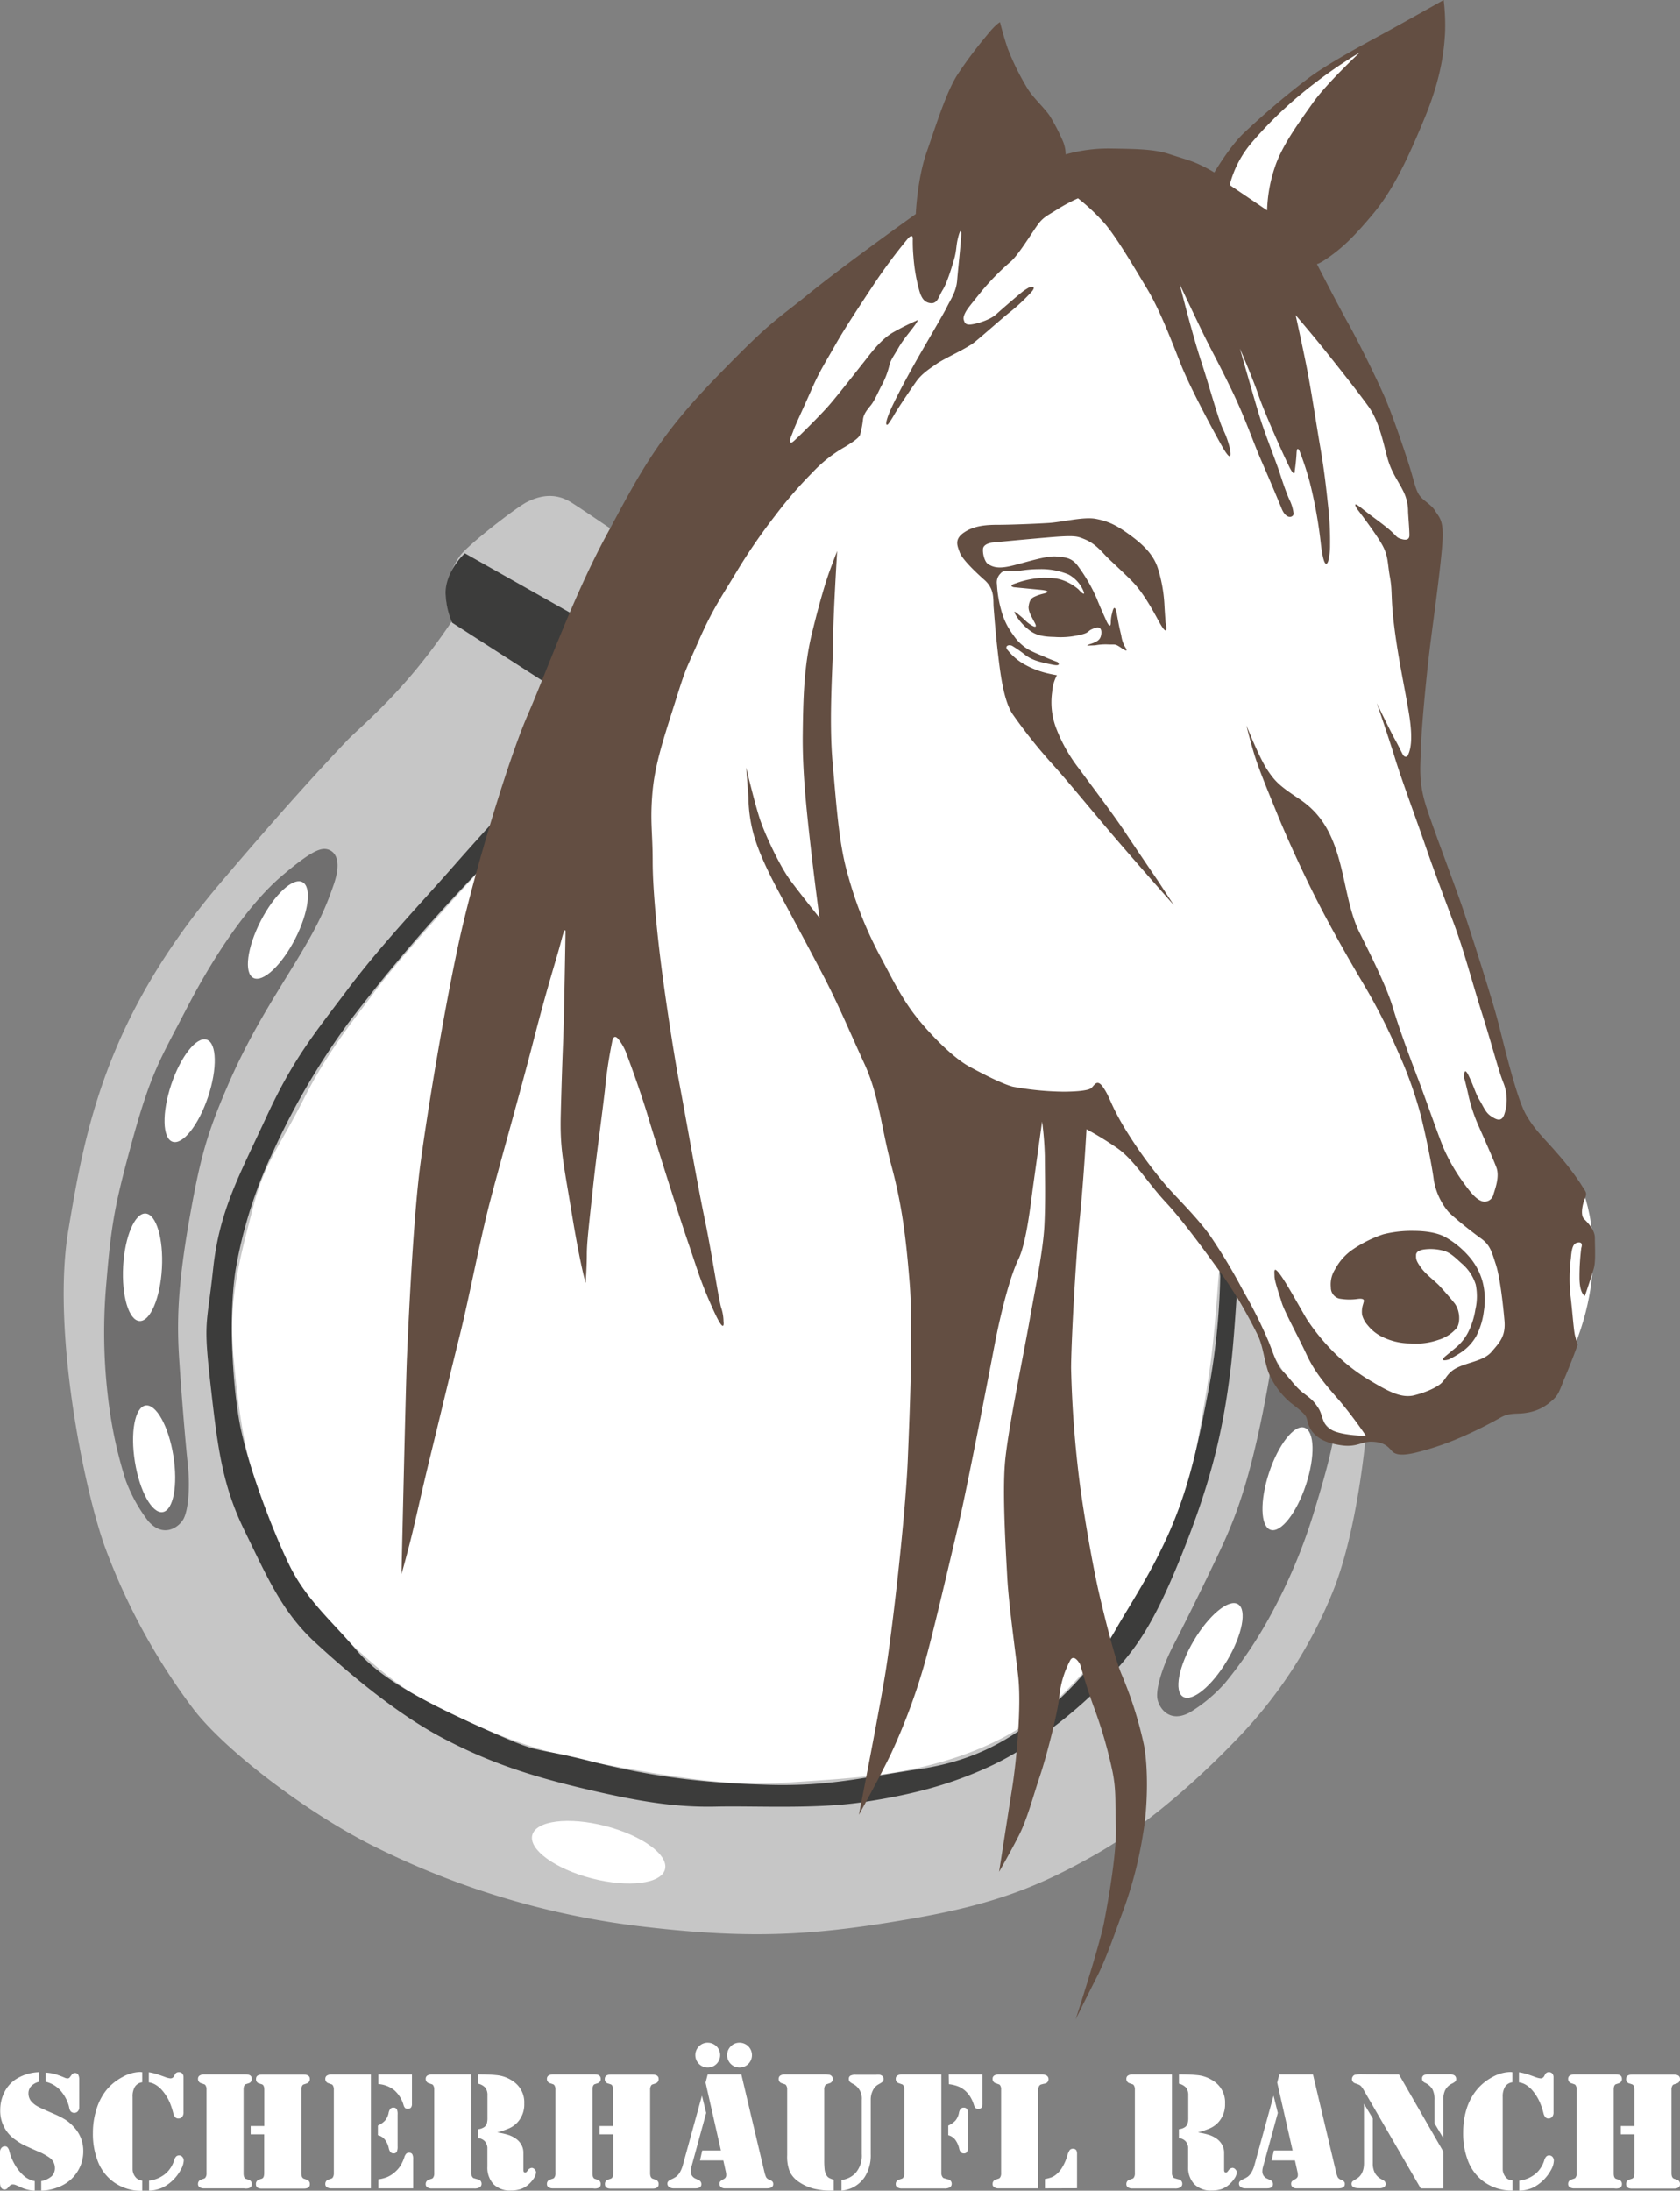 <svg xmlns="http://www.w3.org/2000/svg" viewBox="0 0 463.85 604.77"><rect x="0" y="0" width="463.85" height="604.77" fill="#808080" stroke="none"/><path d="M148.08,207.81l-65,22.5s-71,51.5-49,179.5c1.92,11.19,37.1,76.33,74,96.5,37.5,20.5,105.5,25,142.5,17s106.5-70,116.5-100c4-12,1.66-22.79,16.5-29,22.28-9.32,47-8,53-23,10-25,2-43,2-43l-19.73-24.08-27.27-90.42.5-35,3.5-35-21.5-50.5-65-49s-46.5,6-68.5,27S148.08,207.81,148.08,207.81Z" transform="translate(-1.73)" fill="#fff"/><path d="M126.83,171s-1.58-1.75-1.92-5.75,1.67-8.83,3.84-11.83,15.5-13.34,18.5-14.84,7.33-2.83,12,0,37,25.17,37,25.17,3,4,.66,7.33-6.66,13.67-12.33,15-15,10.34-15,10.34-24.92,32.5-36.25,44.83-23.25,25.83-28.25,32.67-12.5,15.66-19.5,29.5-10.67,17.16-14,30-6.83,25.16-5.5,39.83,2.83,27.5,7.83,41.17,10.5,26.33,20.67,35.66,17.83,17,32.33,23.5,24.67,10.34,40.84,13.34,34.66,6.33,49.16,5.33,27.5-1.5,40.34-4.67,27.33-8.83,39.16-21.16,16.84-19.25,22.67-31.92,10-17.92,13.33-36.58,4.17-23.92,5.5-42c1.35-18.29,1.67-3.42,1.67-3.42l19.71,31.26c3.75,2.43,6.78,8.82,10.54,11.24,2.76,1.78,5.74,1.79,9,1.38,0,0-2.25,26.37-9.25,43.37a125.93,125.93,0,0,1-26,40c-10,10.5-24.62,23.78-39,32-15.75,9-28.25,14-51.5,18-26,4.47-43.17,5.67-72.75,2.25a224,224,0,0,1-74.25-21.75c-18.79-9.14-42-26.75-51-38.5a175.12,175.12,0,0,1-24.5-45c-6-17-14.5-60-10-87s10-58.32,42-96c16.36-19.27,27-30.9,34.86-39.2,3-3.13,10.94-9.63,19.64-20.3C121.48,178.86,124.74,174.15,126.83,171Z" transform="translate(-1.73)" fill="#c6c6c6"/><path d="M130.08,152.75l47.83,27,7,5.67s-2.66.33-7.5,4.16a83.16,83.16,0,0,0-9.33,9l-41.5-26.66a22.45,22.45,0,0,1-1.83-8.17C124.75,159.58,127.25,155.42,130.08,152.75Z" transform="translate(-1.73)" fill="#3c3c3b"/><path d="M36.41,408.58a118.91,118.91,0,0,1-4.33-18.83,151.61,151.61,0,0,1-1-35.33c1.33-16.17,2.33-21.67,6.67-37.67,5.62-20.77,8-23.83,15.5-38.33,8.62-16.68,18.16-29.67,26.16-36.5s10.67-7.84,12.5-7.5,4.5,2.33,2,9.66-4.83,12.17-11.16,22.5-12.34,19.67-18.17,33.17c-5.62,13-7.5,19.67-10.33,35.5-3.67,20.47-3.69,30.36-3,40.67.66,10,1.66,22,2.33,28.33s.17,12.92-1.33,15.33c-1.37,2.21-5.51,5-9.59.34A42.47,42.47,0,0,1,36.41,408.58Z" transform="translate(-1.73)" fill="#706f6f"/><ellipse cx="43.46" cy="401.75" rx="5.36" ry="14.86" transform="matrix(0.99, -0.16, 0.16, 0.99, -64.75, 11.94)" fill="#fff"/><ellipse cx="41.08" cy="349.88" rx="14.86" ry="5.36" transform="translate(-312.27 371.4) rotate(-86.81)" fill="#fff"/><ellipse cx="54.08" cy="301.13" rx="14.86" ry="5.36" transform="translate(-250.36 256.79) rotate(-71.49)" fill="#fff"/><ellipse cx="78.46" cy="256.75" rx="14.86" ry="5.36" transform="translate(-187.57 209.58) rotate(-62.89)" fill="#fff"/><ellipse cx="166.19" cy="512.86" rx="7.46" ry="18.89" transform="matrix(0.25, -0.97, 0.97, 0.25, -373.74, 544.32)" fill="#fff"/><path d="M340,464.58A117.77,117.77,0,0,0,351,448.66a151.39,151.39,0,0,0,13.9-32.5c2.25-7.41,3.67-12.53,4.74-17.65.69-3.3-16.6-23.44-17.23-19.57-.51,3.21-1.18,6.74-2,10.89-4.12,20.38-7.72,29.58-12.15,38.92-4.29,9.06-9.63,19.85-12.57,25.5s-4.9,11.95-4.4,14.75c.47,2.55,3.28,6.71,8.8,3.83A42.15,42.15,0,0,0,340,464.58Z" transform="translate(-1.73)" fill="#706f6f"/><ellipse cx="335.96" cy="455.64" rx="14.86" ry="5.36" transform="translate(-229.03 512.38) rotate(-59.35)" fill="#fff"/><ellipse cx="357.22" cy="408.26" rx="14.86" ry="5.36" transform="translate(-144.48 618.76) rotate(-71.65)" fill="#fff"/><path d="M145.83,218.25s-10,10.75-19,21-20,21.75-29,33.75-15,19-22.5,35.25-13,25.75-14.75,42-2.75,14-.75,31.75,3.25,28,9.5,40.75S79.58,445,88.83,453.5s22.25,19.5,35,26.25,24.25,10.5,39,14,25.25,5.25,36.5,5,27.5.75,40.75-1.25,24-4.75,35.25-10,23.25-14.75,31.25-23,13-14.5,21-34.25,11.75-34,14-53c.59-5,1.18-12.73,1.73-21.46,0-.65.41-1.35.09-1.83-1.29-2-2-2.44-4.68-2.94-.44-.08-.07.92-.09,1.45a190.67,190.67,0,0,1-2.8,29c-3.25,17-5.5,27.75-10.5,39.75s-11.5,21.5-15.75,29-13,17.75-21.75,24.25-17.5,11.75-32.75,14-24.5,4.75-41.5,4.25-31-2-48.75-6.5-12.25-1.25-29.5-9-28.75-14-35.25-21.75S86.33,441.75,81.58,432s-11.75-28.25-13.75-39.5-3-30-1-42.25a125.84,125.84,0,0,1,10.5-32.75,201.39,201.39,0,0,1,20.5-35,465.07,465.07,0,0,1,36.5-42.5c10.5-10.5,17.25-18,17.25-18Z" transform="translate(-1.73)" fill="#3c3c3b"/><path d="M380.58,396.75s-1.5,2.5-7.5,0-8.5-10.5-11.5-11.5-7.5-11-10-14.5-6.5-15-17.5-30-57.5-71.5-57.5-71.5l111.5-113,4.5,34.5s-3,18.5,0,27,32.5,105,32.5,105Z" transform="translate(-1.73)" fill="#fff"/><path d="M112.58,434.58s1.17-52,1.5-59.66,1.67-38,3.67-53.17,6.83-44.17,10.83-62.33,13.33-49.34,18.83-62,12.5-32.5,21.67-49.5,14-26.84,30-43.34,16.17-15.5,26-23.5,29.5-22,29.5-22,.38-9.58,3-17.08,5.38-16.5,8.5-21.38a117,117,0,0,1,8.13-10.87c2.37-3,3.62-3.63,3.62-3.63s1,4,2.13,7.26a70.19,70.19,0,0,0,5.5,11.12c1.62,2.62,4.5,5.12,6.12,7.5a54.48,54.48,0,0,1,3.63,7,9.55,9.55,0,0,1,.75,3.62A44,44,0,0,1,308.33,41c6.75.12,11.88.12,16.13,1.5s4.5,1.38,6.87,2.25A39.72,39.72,0,0,1,337,47.62s4.12-7,8-10.74a220.57,220.57,0,0,1,18.25-15.5c5.62-4.13,15-9.13,20.5-12.13S400.33,0,400.33,0a57.4,57.4,0,0,1,.38,9.12c-.25,4.26-.88,11.88-5.5,23.13s-8.75,20-14.13,26.5-8.5,9.37-11.75,11.75-4,2.38-4,2.38,5.75,11.24,8.63,16.37,8.62,16.75,10.62,21.63,4.5,12.24,6,16.87,1.75,6.63,2.75,8.5,3.5,2.87,4.63,4.75,2.5,2.5,2,9.12-1.88,16.63-3.13,26.26-2.62,24.37-2.75,29.62-.87,9.62,1.5,16.88,8.13,22.24,10.13,28.24,8,24.5,9.87,31.88,5,20.38,7.5,24.75,5.25,6.75,8.25,10.25a75.78,75.78,0,0,1,6.88,8.88c1.25,2.12,1.87,2.24,1.12,4s-1.25,4.62-.25,5.62,3,3,3,5.25.25,6.37-.25,8.25-2.5,7.75-2.5,7.75-1.5-.5-1.5-5.13a63.73,63.73,0,0,1,.5-8.12s.63-1.62-.75-1.5-1.87,1.12-2.12,4.38a45,45,0,0,0-.13,10.12c.5,4,.88,9.62,1.25,11.12s.75,2.63.75,2.63-1.62,4.5-3.37,8.63-1.75,5.24-4.13,7.12a12.78,12.78,0,0,1-6.5,3c-2.62.5-4.62-.12-7.12,1.25a116.15,116.15,0,0,1-11.88,5.87,76.62,76.62,0,0,1-12.12,4c-2.38.5-5,.88-6.25-.62s-2.5-2.38-5.38-2.5-4.12,1.62-8.5,1-6.62-2-8-3.75-1.25-3.13-1.75-4.13-2.62-2.62-4.25-3.87a22,22,0,0,1-6.12-8.37c-1.25-3.5-1.5-7.5-3.13-10.63a128.37,128.37,0,0,0-9.25-15.75c-4-5.5-10.87-15.12-16-20.62s-8.75-11.76-13.5-15a87.26,87.26,0,0,0-8.37-5.13S301,325,299.83,336.62s-2.37,34.88-2.37,41.13a309.17,309.17,0,0,0,2.5,32.63c1.5,10.87,3.87,23.74,5.37,30.12s4.25,17.5,6.13,21.88a107.8,107.8,0,0,1,6.12,19.37c1.25,6.63,1,17.5-.25,24.5a112.21,112.21,0,0,1-5,19.87c-2.37,6.38-5.12,14.5-7.62,19.38s-6,12-6,12,6.62-20.38,7.87-26.88,3.5-19.37,3.25-26.37.13-9.63-.87-14.87a124.41,124.41,0,0,0-5.13-17.88c-2-5.38-3.87-12-3.87-12s-1.75-3.38-2.88-.88a26.84,26.84,0,0,0-2.87,9.76c-.5,4.87-3.75,17.24-5.38,22s-3.37,11.5-5.62,16-5.63,10.37-5.63,10.37,2.5-16.13,3.63-23.25,2.62-22.5,1.62-31-2.62-20-3-27.12-1.37-22.88-.62-31.63,5-29.13,6.75-39,3.75-19.37,4.12-26.25.13-15.5.13-19.38a90.29,90.29,0,0,0-.75-9.5L287,327.25c-.63,4.37-1.75,15.63-4.13,20.5s-5,15.5-6.5,23.37-7.75,40.26-10,49.76-7.37,31.62-9.62,39.24a167.76,167.76,0,0,1-9,24c-3.5,7.26-8.88,16.88-8.88,16.88s5-25.38,7.13-38,5.75-45,6.37-60,1.5-36.62.5-49-2.12-21.38-5-32.12-3.37-19.26-7.5-28.26-7.25-16.5-11.5-24.62-9.37-17.62-12.37-23.25-5.5-11-6.75-15.63a40.37,40.37,0,0,1-1.38-10c-.25-3.5-.62-8.24-.62-8.24s2.5,10.62,4,14.87,5.37,12.5,8.25,16.37,8,10.26,8,10.26-1.38-10.13-2.5-20.13-2.25-20.37-2.13-30.63.38-18.87,2.5-27.62,3.88-14.5,4.88-17.25,2.12-5.63,2.12-5.63-1.12,18.13-1.12,24.63-1.25,21.37-.13,33.87,1.75,22.76,4.38,31.5a106.72,106.72,0,0,0,8.5,21.38c3.5,6.5,6.25,12.38,10.75,17.88s10.12,10.87,14,13,9.25,4.87,12.12,5.62a81.6,81.6,0,0,0,13.88,1.38c3.37,0,6.62-.26,7.62-.88s1.63-3,3.5-.25,1.75,4.13,5.38,10.37a124.43,124.43,0,0,0,12.12,16.88c2.88,3.25,8.38,8.62,11.88,13.5a156.61,156.61,0,0,1,9.37,15.62A125.29,125.29,0,0,1,352,370.38c1.5,3.74,2.25,6.5,4,8.24s3.37,4.26,5.5,5.88,2.87,2.12,4.25,4.25.87,4.87,4.12,6.25,9,1.38,9,1.38a116.84,116.84,0,0,0-7.25-9.63c-3.37-3.87-6.75-7.63-9.12-12.75s-6.13-11.88-6.88-14.38-2-6-2-7.24-.37-3,1.38-.76,5.37,8.88,7.5,12.5a57.65,57.65,0,0,0,10.25,11.76,49.37,49.37,0,0,0,6.87,5c5.42,3.25,8.67,5,12.17,4.41,3.29-.75,6.75-2.25,8.08-3.62s1.63-3.05,4.88-4.42,6.87-1.75,8.87-4.13,3.88-4.12,3.5-8.5-1.25-12.12-2.37-15.5-1.5-5.37-4.13-7.24-8.25-6.38-9.12-7.5a18.51,18.51,0,0,1-3.88-8.5c-.5-4-2.25-12.63-3.75-18.5a114.66,114.66,0,0,0-6.25-17.26,163.63,163.63,0,0,0-9.75-19c-4.37-7.37-9-15.62-12.62-22.74s-8-16.63-10.75-23.38-5.25-12.75-6.5-16.88-2.13-7.87-2.13-7.87,3.5,8.87,5.75,12.25,3.5,4.5,8.75,8,8.38,8,10.63,15.25,3,15.5,6.12,21.75,7.5,15,9.13,20.5,4.62,13.62,6.87,19.5,5.63,15.75,7.25,19.62a51.46,51.46,0,0,0,5.88,10c1.75,2.38,2.87,3.63,4.12,4.26A2.49,2.49,0,0,0,414,330c.5-1.75,1.87-5.12.87-7.75s-3.5-8.25-5-11.63a45.46,45.46,0,0,1-2.87-9c-.63-2.74-1-4-1-4s-.25-3.74,1.25-.62,1.87,4.88,3,6.75,1.62,3.37,3.12,4.37,3,1.76,3.75-.62a12.61,12.61,0,0,0-.37-8.75c-1.38-3.5-3.25-10.87-5.88-19.13s-4.75-16.62-7.62-24.37-5.38-14.25-8-21.87-6.5-18-8.38-24.13-5-15.13-5-15.13,3.75,7.76,5,10,1.94,3.84,2.29,4.36,1,.6,1.27.06c.84-1.68,1.44-4.66.32-11.54s-2.88-14.75-4-23.5-.5-10-1.25-14.12-.38-6-2.38-9.38-6.5-9.25-6.5-9.25-2.12-3,1-.5,4.5,3.37,7,5.37,2.5,2.63,3.5,3,2.75.88,2.75-.87-.37-5.75-.37-6.75a12.62,12.62,0,0,0-1.5-5.75c-1.38-2.75-3.13-4.87-4.25-9s-2.25-10-5.25-14.13-6.75-8.87-11.13-14.37S359.46,87,359.46,87s1.87,8.38,3.12,14.75,2.63,15.63,3.75,22.13S368,135.75,368.46,140a86.17,86.17,0,0,1,.5,10.5,17.61,17.61,0,0,1-.5,4.38s-1,3.5-2-4.38a126.33,126.33,0,0,0-3.13-17.5,85.68,85.68,0,0,0-2.75-8.38s-.75-1.87-.87.5-.5,4.88-.5,4.88.12,2.12-1.5-1.12-6.88-15-8.5-19.76-5.13-12.87-5.13-12.87,4.13,14.63,5.63,19.37,4.37,11.88,5.37,15,2,5.88,2.63,7.26a11.5,11.5,0,0,1,1.18,3.93c0,1-2,1.81-3.31-1.43s-3.12-7.5-5.62-13.26-4.38-11.62-8.13-19.37-5.37-10.5-7.75-15.37-6.62-13.88-6.62-13.88,3.37,13.5,5.87,21.12,4.75,16.13,6.13,19a24.72,24.72,0,0,1,1.83,5.17s1.21,5.42-2.33-.91-8.88-16.5-11.13-22.13-5.62-14.75-9.37-21S310.21,65.88,307,62a56.21,56.21,0,0,0-7.63-7.25,46.48,46.48,0,0,0-5.62,3c-2.75,1.75-3.88,2.13-5.38,4.13s-5.5,8.62-7.62,10.37a68.06,68.06,0,0,0-7.88,8c-2.12,2.63-3.19,3.94-3.87,4.87s-1.44,2.32-1.19,3.13.44,1.56,2.19,1.31,5.18-1.31,6.81-2.81,6.94-6.06,7.69-6.56,1.43-.88,1.43-.88,2.32-.69.57,1.31a53.12,53.12,0,0,1-6.5,6c-2.88,2.38-7.07,6.13-9.25,7.88s-8.25,4.44-10.32,5.88-4.18,2.74-5.81,5.06-5,7.31-6,9.06a23,23,0,0,1-1.69,2.62s-1.12.94-.06-2.12,4.94-10.25,7.5-14.81,7.81-13.38,8.81-15.44,2.57-4.19,2.82-7.37,1.28-12.38,1.12-13.26-.56.13-1,2.07-.25,3-1.06,5.75-2,6.44-3.06,8.12-1.38,3.88-3.38,3.63-2.69-1.94-3.25-4.13a47.86,47.86,0,0,1-1.44-8.75,45,45,0,0,1-.18-4.75s.18-2.06-1.57.06a151.34,151.34,0,0,0-9.06,12.19c-3.5,5.31-8.25,12.44-10.81,17s-4.19,6.94-6.5,12.19-4.5,9.88-5,11.31-1.06,2.5-.94,2.88,0,1,1.19-.07,6.94-6.74,9.37-9.5,8.13-10.06,9.82-12.18,4.62-6.25,8.18-8.25a69.4,69.4,0,0,1,6.25-3.13s1.07-.81-.25,1.06-3.18,3.88-4.62,6.38-2.06,3.19-2.5,4.75a22.76,22.76,0,0,1-1.94,5.25c-1,1.75-2.06,4.5-3.25,5.94s-1.94,2.44-2.12,3.87a25.06,25.06,0,0,1-.82,4.25c-.31.82-1.93,1.94-4.06,3.25A37.61,37.61,0,0,0,226,130.5a113.07,113.07,0,0,0-10.07,11.62,158.44,158.44,0,0,0-10.81,15.69c-4.12,6.88-6.62,10.31-10.44,19s-3.43,7.13-6.5,16.88-5.62,17.12-6.31,25.12.06,11,.06,19,1.32,20.57,2.38,28.88,3.31,23.5,5.06,32.75,4.88,27.31,6.88,36.87,3.75,21.57,4.56,24.57a12.69,12.69,0,0,1,.69,3.93s.56,4.31-2.88-3.31-4.06-10.19-6.94-18.62-8.93-27.69-11.12-34.94-5.31-15.63-6-17.44a14.19,14.19,0,0,0-1.81-3.25s-1.5-2.44-2,.31a124.9,124.9,0,0,0-2,13.38c-1.19,10.06-2.25,17.12-3.38,27.62s-1.62,14.63-1.62,17.82-.32,7.81-.32,7.81-1.43-4.57-3.81-19.07-3.31-17.93-3.06-27.56.44-14.68.69-21.06.62-29.31.62-29.31-.06-1.88-1.19,2.56-3.62,11.87-7.56,27.19-9.5,34.75-12.19,45.12-5.68,26.25-8.25,36.56-5.37,22.07-8,32.82-4.25,18.44-5.56,23.62S112.58,434.58,112.58,434.58Z" transform="translate(-1.73)" fill="#634e42"/><path d="M401.08,374.19s1.75-1.44,2.94-2.44a13.66,13.66,0,0,0,3.06-3.94,21.19,21.19,0,0,0,2-6.27,16.21,16.21,0,0,0,.1-6.92,12.59,12.59,0,0,0-4-5.93c-1.73-1.57-3.23-3.11-5.31-3.5a13.34,13.34,0,0,0-4.87-.27c-1.18.15-2.3.58-2.3,1.58s-.08,1.44,1.36,3.44,3.94,3.75,5.19,5.12,2.87,3.22,4,4.63c1.75,2.18,1.68,5.81.56,7.06a10.61,10.61,0,0,1-4.88,3.13,18.94,18.94,0,0,1-7.75,1,17.78,17.78,0,0,1-8.06-1.94,11.57,11.57,0,0,1-3.75-3.06,6.87,6.87,0,0,1-1.56-2.88,6.56,6.56,0,0,1,.31-3.06c.08-.56.81-1.56-1.31-1.38a16.13,16.13,0,0,1-5.31-.06,3.11,3.11,0,0,1-2.32-3.12,7.76,7.76,0,0,1,1.19-5,15.27,15.27,0,0,1,4.5-5.19,34.14,34.14,0,0,1,8.79-4.44,31.83,31.83,0,0,1,8.52-.94c2.82,0,6.48.42,8.86,1.86a24.8,24.8,0,0,1,6.71,5.71,17.58,17.58,0,0,1,3.31,6.43,19.68,19.68,0,0,1,.37,8.13,20.56,20.56,0,0,1-2.12,6.94,13.43,13.43,0,0,1-4.31,4.56,30.75,30.75,0,0,1-3.25,1.87C401.11,375.53,398.83,376,401.08,374.19Z" transform="translate(-1.73)" fill="#634e42"/><path d="M325.83,249.88s-10.62-12-17.12-19.63S296,215,292,210.62A142.07,142.07,0,0,1,281.21,197c-1.25-2-2.5-5.38-3.5-13s-1.43-13.88-1.63-16.25c-.19-2.22.38-5.06-2.56-7.66s-6.19-5.84-6.81-7.59-1.6-3.59,1.15-5.47,6-2.15,9.35-2.15,10.12-.26,14-.5,9.7-1.79,13.12-1.13c3.72.72,6,1.94,9.72,4.69s6.25,5.44,7.37,8.94a40.52,40.52,0,0,1,1.79,9.74c.15,2.79.34,5.22.34,5.22s1.19,5.41-2.09-.72c-2.94-5.47-5.07-8.46-6.88-10.37s-6-5.75-7.25-7-3.1-3.67-6.19-4.91c-2-.81-2.53-1.12-10.18-.46-8,.68-15.22,1.4-15.22,1.4s-2.47.25-2.6,1.75.53,3.69,1.44,4.22c1.16.68,2.5,1.37,6.25.5s9.63-2.87,12.5-2.63,4.47.41,6.22,2.91a45.28,45.28,0,0,1,5,8.72c1.25,3.13,2.19,5.06,2.56,5.94s1.25,2.5,1.32.69a9,9,0,0,1,.37-2.63s.63-3.44,1.31.37.88,4.44,1.19,5.76a9.16,9.16,0,0,0,1,3.12c.3.44,1.28,1.91-.91.41-1.89-1.3-1.71-.91-3.59-1a15.64,15.64,0,0,0-3.69.24l-1.93.07s-.94.06.81-.5,2.35-1.17,2.62-1.88.66-3.15-1.43-2.5c-2.63.82-1.19,1.25-4.32,1.94a22.8,22.8,0,0,1-7,.56c-2.68-.06-4.93-.31-6.93-1.87a14.64,14.64,0,0,1-3.1-3.19c-.12-.19-1.94-2.75-.4-1.56,2.12,1.65,2.37,2.19,3.5,3s2.31,1.34,1.56-.16-1.94-3.31-1.75-4.69c.25-1.82.87-2.31,1.75-2.69a12.32,12.32,0,0,1,2.44-.81s2.87-.69-1.07-1.06l-7.18-.69s-1.88-.37.62-1.12a24.74,24.74,0,0,1,7.63-1.5c2.62.06,4,.11,6.06,1a14,14,0,0,1,3.56,2.25c.13.19,1.94,2.12,1.38.56a9.3,9.3,0,0,0-4.13-4.69,19.6,19.6,0,0,0-8.19-1.5c-3.44,0-5.37.56-6.87.56s-3-.37-3.75.63a3.4,3.4,0,0,0-1,3,32.19,32.19,0,0,0,1.19,7.19,19.5,19.5,0,0,0,3.34,6.84,12.86,12.86,0,0,0,4.22,4c1.87,1,3.15,1.42,4.78,2.16,1.25.56,3.22,1.28,3.22,1.28s1.37,1.31-1.56.69-5.19-1.06-7.25-2.56a34.58,34.58,0,0,0-3.75-2.63c-1.07-.47-2.25.16-1.13,1.31a16.06,16.06,0,0,0,4.19,3.63,24.75,24.75,0,0,0,6.06,2.5c1.63.43,3.25.69,3.25.69a11.34,11.34,0,0,0-1.31,4.56,20.19,20.19,0,0,0,1.25,10.44,43.66,43.66,0,0,0,6.12,10.74c3.44,4.69,9.44,12.57,12.88,17.76s8.94,13.24,8.94,13.24Z" transform="translate(-1.73)" fill="#634e42"/><path d="M341.25,51.08a29.29,29.29,0,0,1,6.33-12,113.33,113.33,0,0,1,17-16,123.26,123.26,0,0,1,12.58-8.58S368,23,364.08,28.58s-8.58,11.84-10.5,18a40.48,40.48,0,0,0-2,11.5Z" transform="translate(-1.73)" fill="#fff"/><path d="M12.52,572.06v2.65a4.49,4.49,0,0,0-2.18,1.21,2.89,2.89,0,0,0-.75,2,3.41,3.41,0,0,0,.62,2,6.1,6.1,0,0,0,2,1.64c.64.36,2.1,1,4.38,2a23.32,23.32,0,0,1,3.21,1.63A10.93,10.93,0,0,1,22,587.07a9.52,9.52,0,0,1,2.72,6.79,10.31,10.31,0,0,1-1.48,5.44,10.43,10.43,0,0,1-4.05,3.88,13.89,13.89,0,0,1-3,1.16,12.59,12.59,0,0,1-3.08.43v-2.63A6.18,6.18,0,0,0,16,600.79a3.14,3.14,0,0,0,.89-2.34,3.47,3.47,0,0,0-1.39-2.72,16,16,0,0,0-3.5-1.89c-1.89-.83-3.18-1.42-3.88-1.77a14.68,14.68,0,0,1-2-1.25,9.62,9.62,0,0,1-4.33-8.23,11,11,0,0,1,1.08-4.85,9.25,9.25,0,0,1,3-3.58A12.57,12.57,0,0,1,12.52,572.06Zm-1.2,30.08v2.63a9.88,9.88,0,0,1-4.17-1.09c-.57-.26-1-.43-1.18-.5a1.79,1.79,0,0,0-.62-.12,1.26,1.26,0,0,0-.69.15,4.24,4.24,0,0,0-.74.75,1.18,1.18,0,0,1-.9.51c-.86,0-1.29-.66-1.29-2v-8.39A1.66,1.66,0,0,1,2.1,593a1.18,1.18,0,0,1,.92-.47.93.93,0,0,1,.79.29,2.52,2.52,0,0,1,.5,1.09,15,15,0,0,0,1.53,3.71,12.07,12.07,0,0,0,2.34,2.93A6.36,6.36,0,0,0,11.32,602.14Zm3-27.43v-2.53a13.37,13.37,0,0,1,2.39.35,24,24,0,0,1,2.88,1.05,2,2,0,0,0,.76.19.73.73,0,0,0,.65-.3l.51-.67a1.07,1.07,0,0,1,.9-.51,1,1,0,0,1,.91.45,2.73,2.73,0,0,1,.28,1.42v7.6a1.55,1.55,0,0,1-.38,1.1,1.26,1.26,0,0,1-1,.43,1.38,1.38,0,0,1-.85-.3,1.45,1.45,0,0,1-.33-.45,3.48,3.48,0,0,1-.24-.89,10,10,0,0,0-.88-2.33,11,11,0,0,0-1.45-2.14A7.89,7.89,0,0,0,14.34,574.71Z" transform="translate(-1.73)" fill="#fff"/><path d="M41,572.06v2.79a2.86,2.86,0,0,0-2,1.2,5.08,5.08,0,0,0-.66,2.83v20a3.3,3.3,0,0,0,.21,1.12,3.44,3.44,0,0,0,.57,1,2.24,2.24,0,0,0,.78.66A3.43,3.43,0,0,0,41,602v2.82a13.09,13.09,0,0,1-7.76-2.33,12.63,12.63,0,0,1-4.38-5.52,20.78,20.78,0,0,1-1.48-8.22,21.26,21.26,0,0,1,1-6.49A15.71,15.71,0,0,1,31.11,577a14.24,14.24,0,0,1,4.42-3.59A10.51,10.51,0,0,1,40.47,572Zm1.82,2.81v-2.79a16.36,16.36,0,0,1,1.84.4c.46.13,1.31.43,2.54.87a6.14,6.14,0,0,0,1.57.42,1.1,1.1,0,0,0,1-.6l.3-.56a1.07,1.07,0,0,1,1-.55,1.22,1.22,0,0,1,1,.37,1.59,1.59,0,0,1,.33,1.08v9.59a1.87,1.87,0,0,1-.41,1.34,1.35,1.35,0,0,1-1,.41,1.2,1.2,0,0,1-.89-.35,2.78,2.78,0,0,1-.54-1.17,21.25,21.25,0,0,0-.94-2.86,13.23,13.23,0,0,0-2.26-3.55,7.59,7.59,0,0,0-1.71-1.41A5,5,0,0,0,42.82,574.87Zm.07,29.9V602a8.41,8.41,0,0,0,3.78-1.36,6.91,6.91,0,0,0,1.89-1.78,8.05,8.05,0,0,0,1.25-2.46,2.55,2.55,0,0,1,.54-1.05,1.14,1.14,0,0,1,.82-.31,1.18,1.18,0,0,1,.92.42,1.52,1.52,0,0,1,.37,1,5.58,5.58,0,0,1-.8,2.51,11.74,11.74,0,0,1-2,2.72,11.1,11.1,0,0,1-3.12,2.26A9.81,9.81,0,0,1,42.89,604.77Z" transform="translate(-1.73)" fill="#fff"/><path d="M69,604.14H58.13a2.2,2.2,0,0,1-1.28-.31,1,1,0,0,1-.45-.88,1.22,1.22,0,0,1,.92-1.25l.89-.31a.75.75,0,0,0,.26-.27,1.9,1.9,0,0,0,.28-1.17V576.88a2,2,0,0,0-.28-1.18.7.7,0,0,0-.26-.26l-.89-.31a1.22,1.22,0,0,1-.92-1.25,1,1,0,0,1,.45-.89,2.28,2.28,0,0,1,1.28-.31H69.6c1.09,0,1.64.4,1.64,1.2a1.18,1.18,0,0,1-.88,1.25l-.71.23c-.45.15-.67.66-.67,1.52V600c0,.86.22,1.37.67,1.52l.71.23a1.18,1.18,0,0,1,.88,1.25c0,.79-.55,1.19-1.64,1.19Zm1.94-17.21H74.7v-10c0-.86-.22-1.37-.67-1.52l-.74-.23a1.18,1.18,0,0,1-.87-1.25c0-.8.55-1.2,1.66-1.2H85.55c1.16,0,1.73.4,1.73,1.2a1.22,1.22,0,0,1-.92,1.25l-.89.31a.7.7,0,0,0-.26.26,2,2,0,0,0-.28,1.18v23c0,.84.23,1.36.69,1.54l.74.25a1.23,1.23,0,0,1,.92,1.27c0,.82-.57,1.22-1.73,1.22H74c-1.08,0-1.61-.4-1.61-1.22a1.22,1.22,0,0,1,.87-1.27l.74-.25c.45-.14.67-.65.67-1.54V589.21H70.94Z" transform="translate(-1.73)" fill="#fff"/><path d="M104.13,572.68v31.46H93.27a2.17,2.17,0,0,1-1.27-.31,1,1,0,0,1-.45-.88,1.21,1.21,0,0,1,.92-1.25c.5-.17.8-.27.88-.31a.69.69,0,0,0,.27-.27A2,2,0,0,0,93.9,600V576.88a2,2,0,0,0-.28-1.18.65.65,0,0,0-.27-.26c-.08,0-.38-.14-.88-.31a1.21,1.21,0,0,1-.92-1.25A1,1,0,0,1,92,573a2.24,2.24,0,0,1,1.27-.31h10.86Zm1.94,16.78v-2.67a5.93,5.93,0,0,0,2-1.41,4.73,4.73,0,0,0,.94-2,2.85,2.85,0,0,1,.49-1.21,1.09,1.09,0,0,1,.85-.33,1,1,0,0,1,1,.58,3.47,3.47,0,0,1,.16,1.36v8.78a3.29,3.29,0,0,1-.24,1.5.94.94,0,0,1-.88.41,1.08,1.08,0,0,1-.83-.32,2.58,2.58,0,0,1-.49-1.09,5.83,5.83,0,0,0-1.12-2.44A3.47,3.47,0,0,0,106.07,589.46Zm.11-16.78h9.29v8.16a1.56,1.56,0,0,1-.28,1,1.09,1.09,0,0,1-.87.32,1.07,1.07,0,0,1-.74-.21,2,2,0,0,1-.44-.85,8.63,8.63,0,0,0-2.57-4.08,7.91,7.91,0,0,0-4.39-1.68Zm0,31.46v-2.49a10.21,10.21,0,0,0,2.48-.64,7.71,7.71,0,0,0,2-1.27,8.46,8.46,0,0,0,1.58-1.76,11.67,11.67,0,0,0,1.12-2.41,2.5,2.5,0,0,1,.53-1,1,1,0,0,1,.76-.27,1,1,0,0,1,.9.38,2.55,2.55,0,0,1,.25,1.33v8.13Z" transform="translate(-1.73)" fill="#fff"/><path d="M131.83,572.68v27.08a1.93,1.93,0,0,0,.35,1.29.84.84,0,0,0,.34.29c.11,0,.47.14,1.06.29a1.23,1.23,0,0,1,1.11,1.27,1.11,1.11,0,0,1-.6,1,2.88,2.88,0,0,1-1.45.27H121a2.2,2.2,0,0,1-1.28-.31,1,1,0,0,1-.45-.88,1.22,1.22,0,0,1,.92-1.25l.89-.31a.75.75,0,0,0,.26-.27,1.9,1.9,0,0,0,.28-1.17V576.88a2,2,0,0,0-.28-1.18.7.7,0,0,0-.26-.26l-.89-.31a1.22,1.22,0,0,1-.92-1.25,1,1,0,0,1,.45-.89,2.28,2.28,0,0,1,1.28-.31h10.85Zm7.08,16a20.35,20.35,0,0,1,3.26.72,7.57,7.57,0,0,1,2.06,1.06,5,5,0,0,1,1.49,1.71,4.37,4.37,0,0,1,.52,2.09v4.77c0,.5.16.74.48.74a.45.45,0,0,0,.31-.1,2.36,2.36,0,0,0,.36-.41,1.56,1.56,0,0,1,1.18-.78,1.12,1.12,0,0,1,.78.41,1.25,1.25,0,0,1,.39.83,3.36,3.36,0,0,1-.68,1.74,7.94,7.94,0,0,1-1.69,1.84,6.16,6.16,0,0,1-2.05,1.09,9.18,9.18,0,0,1-2.61.34A6.35,6.35,0,0,1,138,603a6.67,6.67,0,0,1-1.7-4.86V594.3c0-.86,0-1.36,0-1.5a3.22,3.22,0,0,0-.65-1.59,2.78,2.78,0,0,0-1.91-.94V587.8a3.53,3.53,0,0,0,1.77-.64,2.2,2.2,0,0,0,.64-.95,5.51,5.51,0,0,0,.17-1.56v-6.11a3.45,3.45,0,0,0-.57-2.17,3.83,3.83,0,0,0-2-1.13v-2.56h.6c1.71,0,3.16.07,4.36.19a9.62,9.62,0,0,1,4.77,1.75,7,7,0,0,1,3,6.11,7.3,7.3,0,0,1-2,5.32,7.17,7.17,0,0,1-2,1.43A24.41,24.41,0,0,1,138.91,588.72Z" transform="translate(-1.73)" fill="#fff"/><path d="M165.34,604.14H154.47a2.2,2.2,0,0,1-1.28-.31,1,1,0,0,1-.45-.88,1.21,1.21,0,0,1,.92-1.25l.89-.31a.75.75,0,0,0,.26-.27,1.9,1.9,0,0,0,.28-1.17V576.88a2,2,0,0,0-.28-1.18.7.7,0,0,0-.26-.26l-.89-.31a1.21,1.21,0,0,1-.92-1.25,1,1,0,0,1,.45-.89,2.28,2.28,0,0,1,1.28-.31h11.47c1.09,0,1.64.4,1.64,1.2a1.18,1.18,0,0,1-.88,1.25l-.71.23c-.45.15-.67.66-.67,1.52V600c0,.86.22,1.37.67,1.52l.71.23a1.18,1.18,0,0,1,.88,1.25c0,.79-.55,1.19-1.64,1.19Zm1.94-17.21H171v-10c0-.86-.23-1.37-.67-1.52l-.74-.23a1.18,1.18,0,0,1-.87-1.25c0-.8.55-1.2,1.66-1.2h11.47c1.16,0,1.73.4,1.73,1.2a1.22,1.22,0,0,1-.92,1.25l-.89.31a.7.7,0,0,0-.26.26,2,2,0,0,0-.28,1.18v23c0,.84.23,1.36.69,1.54l.74.25a1.23,1.23,0,0,1,.92,1.27c0,.82-.57,1.22-1.73,1.22H170.37c-1.08,0-1.61-.4-1.61-1.22a1.22,1.22,0,0,1,.87-1.27l.74-.25c.44-.14.67-.65.67-1.54V589.21h-3.76Z" transform="translate(-1.73)" fill="#fff"/><path d="M195.54,578.54l1.17,4.77-4.08,14.89a4.48,4.48,0,0,0-.18,1.2,2.13,2.13,0,0,0,1.36,2.07l.81.37a1.19,1.19,0,0,1,.76,1.15c0,.77-.56,1.15-1.69,1.15h-5.85a2.33,2.33,0,0,1-1.35-.35,1.15,1.15,0,0,1-.49-1c0-.45.33-.82,1-1.11a7.84,7.84,0,0,0,1.39-.75,4.23,4.23,0,0,0,.87-.91,8.31,8.31,0,0,0,1.06-2.51Zm1.59-14.62a3.43,3.43,0,1,1-2.41,1A3.29,3.29,0,0,1,197.13,563.92Zm0,8.76h9.29l6.4,27.08a9.45,9.45,0,0,0,.42,1.27,1.61,1.61,0,0,0,.92.72,2.38,2.38,0,0,1,.83.5,1,1,0,0,1,.23.7c0,.79-.6,1.19-1.8,1.19h-11.5a1.7,1.7,0,0,1-1.1-.33,1.08,1.08,0,0,1-.42-.89,1.05,1.05,0,0,1,.19-.69,2.78,2.78,0,0,1,.83-.58,1.64,1.64,0,0,0,.64-.5,1.27,1.27,0,0,0,.18-.69,3.58,3.58,0,0,0-.06-.7l-.74-3.34H195l.62-2.74h5.16l-4.24-18.74Zm8.78-8.76a3.43,3.43,0,1,1-2.41,1A3.29,3.29,0,0,1,205.91,563.92Z" transform="translate(-1.73)" fill="#fff"/><path d="M219.07,595V576.88a2,2,0,0,0-.28-1.18.7.7,0,0,0-.26-.26l-.89-.31a1.2,1.2,0,0,1-.92-1.22,1.06,1.06,0,0,1,.45-.92,2.28,2.28,0,0,1,1.28-.31h11.48l.82.1a1.24,1.24,0,0,1,.65.41,1.07,1.07,0,0,1,.25.72,1.19,1.19,0,0,1-.92,1.22l-.89.31a.7.7,0,0,0-.26.26,2,2,0,0,0-.28,1.18v19.33a23.54,23.54,0,0,0,.11,2.74,4.34,4.34,0,0,0,.42,1.39,2.34,2.34,0,0,0,.67.83,6.14,6.14,0,0,0,1.41.58v3h-.51a19.8,19.8,0,0,1-5-.53,12.92,12.92,0,0,1-4.08-1.85,7.26,7.26,0,0,1-2.49-2.74A11.15,11.15,0,0,1,219.07,595Zm15,9.82v-3a6.36,6.36,0,0,0,3.85-1.89,7.3,7.3,0,0,0,1.75-5.24v-15a4.52,4.52,0,0,0-2.42-4.4,3.25,3.25,0,0,1-.94-.64,1.22,1.22,0,0,1-.21-.77.9.9,0,0,1,.43-.85,3,3,0,0,1,1.43-.26h5.65a6.77,6.77,0,0,1,1,0,1.28,1.28,0,0,1,.47.17,1.06,1.06,0,0,1,.6,1,1.15,1.15,0,0,1-.37.85,8.8,8.8,0,0,1-1,.62,3.78,3.78,0,0,0-1.59,1.69,5.65,5.65,0,0,0-.58,2.6v15a11.07,11.07,0,0,1-1.7,6.36,8.66,8.66,0,0,1-3.58,3A10,10,0,0,1,234,604.77Z" transform="translate(-1.73)" fill="#fff"/><path d="M261.64,572.68v27.08a1.94,1.94,0,0,0,.34,1.29.86.86,0,0,0,.35.29c.11,0,.46.14,1.06.29a1.23,1.23,0,0,1,1.11,1.27,1.11,1.11,0,0,1-.6,1,2.93,2.93,0,0,1-1.45.27H250.78a2.22,2.22,0,0,1-1.28-.31,1,1,0,0,1-.45-.88,1.21,1.21,0,0,1,.93-1.25c.5-.17.8-.27.88-.31a.69.69,0,0,0,.27-.27,2,2,0,0,0,.28-1.17V576.88a2,2,0,0,0-.28-1.18.65.65,0,0,0-.27-.26c-.08,0-.38-.14-.88-.31a1.21,1.21,0,0,1-.93-1.25,1,1,0,0,1,.45-.89,2.3,2.3,0,0,1,1.28-.31h10.86Zm1.91,16.78v-2.67a6,6,0,0,0,2-1.4,4.77,4.77,0,0,0,.93-2,2.74,2.74,0,0,1,.48-1.21,1.11,1.11,0,0,1,.86-.33,1,1,0,0,1,1,.58,3.47,3.47,0,0,1,.16,1.36v8.78a3.29,3.29,0,0,1-.24,1.5,1,1,0,0,1-.89.41,1.1,1.1,0,0,1-.83-.32,2.47,2.47,0,0,1-.48-1.09,6.38,6.38,0,0,0-1.13-2.44A3.44,3.44,0,0,0,263.55,589.46Zm.12-16.78H273v8.05a1.85,1.85,0,0,1-.28,1.13,1.1,1.1,0,0,1-.9.34,1.05,1.05,0,0,1-.73-.24,2,2,0,0,1-.45-.82,10.17,10.17,0,0,0-.89-2.07,7.73,7.73,0,0,0-1.25-1.62,6.83,6.83,0,0,0-2.07-1.4,9.84,9.84,0,0,0-2.72-.67Z" transform="translate(-1.73)" fill="#fff"/><path d="M288.38,604.14H277.52a2.22,2.22,0,0,1-1.28-.31,1,1,0,0,1-.45-.88,1.22,1.22,0,0,1,.92-1.25c.51-.17.81-.27.89-.31a.85.85,0,0,0,.27-.27,2,2,0,0,0,.27-1.17V576.88a2,2,0,0,0-.27-1.18.79.79,0,0,0-.27-.26c-.08,0-.38-.14-.89-.31a1.22,1.22,0,0,1-.92-1.25,1,1,0,0,1,.45-.89,2.3,2.3,0,0,1,1.28-.31h11.66a2.86,2.86,0,0,1,1.45.28,1.11,1.11,0,0,1,.6,1,1.23,1.23,0,0,1-1.1,1.27,9.7,9.7,0,0,0-1.06.27,1,1,0,0,0-.35.28,2,2,0,0,0-.34,1.29Zm1.86,0v-2.58a10.59,10.59,0,0,0,1.79-.46,4.48,4.48,0,0,0,1.25-.74,7.5,7.5,0,0,0,1.78-2.09,13.44,13.44,0,0,0,1.31-3,5.82,5.82,0,0,1,.68-1.67,1.08,1.08,0,0,1,.91-.4,1,1,0,0,1,1,.53,2.47,2.47,0,0,1,.14,1v9.38Z" transform="translate(-1.73)" fill="#fff"/><path d="M325.3,572.68v27.08a1.93,1.93,0,0,0,.35,1.29.84.84,0,0,0,.34.29c.11,0,.46.14,1.06.29a1.23,1.23,0,0,1,1.11,1.27,1.11,1.11,0,0,1-.6,1,2.88,2.88,0,0,1-1.45.27H314.45a2.2,2.2,0,0,1-1.28-.31,1,1,0,0,1-.45-.88,1.22,1.22,0,0,1,.92-1.25l.89-.31a.75.75,0,0,0,.26-.27,1.9,1.9,0,0,0,.28-1.17V576.88a2,2,0,0,0-.28-1.18.7.7,0,0,0-.26-.26l-.89-.31a1.22,1.22,0,0,1-.92-1.25,1,1,0,0,1,.45-.89,2.28,2.28,0,0,1,1.28-.31H325.3Zm7.08,16a20.35,20.35,0,0,1,3.26.72,7.57,7.57,0,0,1,2.06,1.06,5,5,0,0,1,1.49,1.71,4.49,4.49,0,0,1,.52,2.09v4.77c0,.5.16.74.48.74a.46.46,0,0,0,.31-.1,2.36,2.36,0,0,0,.36-.41,1.54,1.54,0,0,1,1.18-.78,1.12,1.12,0,0,1,.78.41,1.25,1.25,0,0,1,.39.83,3.36,3.36,0,0,1-.68,1.74,7.94,7.94,0,0,1-1.69,1.84,6.16,6.16,0,0,1-2,1.09,9.18,9.18,0,0,1-2.61.34,6.35,6.35,0,0,1-4.75-1.74,6.67,6.67,0,0,1-1.7-4.86V594.3q0-1.29,0-1.5a3.12,3.12,0,0,0-.64-1.59,2.78,2.78,0,0,0-1.91-.94V587.8a3.53,3.53,0,0,0,1.77-.64,2.09,2.09,0,0,0,.63-.95,5.1,5.1,0,0,0,.18-1.56v-6.11a3.45,3.45,0,0,0-.57-2.17,3.83,3.83,0,0,0-2-1.13v-2.56h.6c1.71,0,3.16.07,4.36.19a9.62,9.62,0,0,1,4.77,1.75,7,7,0,0,1,3,6.11,7.3,7.3,0,0,1-2,5.32,7.17,7.17,0,0,1-2,1.43A24.41,24.41,0,0,1,332.38,588.72Z" transform="translate(-1.73)" fill="#fff"/><path d="M353.36,578.54l1.18,4.77-4.08,14.89a4.15,4.15,0,0,0-.19,1.2,2.13,2.13,0,0,0,1.36,2.07l.81.37a1.17,1.17,0,0,1,.76,1.15c0,.77-.56,1.15-1.68,1.15h-5.86a2.33,2.33,0,0,1-1.35-.35,1.15,1.15,0,0,1-.49-1c0-.45.34-.82,1-1.11a8,8,0,0,0,1.4-.75,4.21,4.21,0,0,0,.86-.91,8.06,8.06,0,0,0,1.06-2.51Zm1.59-5.86h9.29l6.41,27.08a9.51,9.51,0,0,0,.41,1.27,1.64,1.64,0,0,0,.92.72,2.38,2.38,0,0,1,.83.5,1,1,0,0,1,.23.7c0,.79-.6,1.19-1.79,1.19H359.74a1.72,1.72,0,0,1-1.1-.33,1.08,1.08,0,0,1-.42-.89,1.05,1.05,0,0,1,.19-.69,2.92,2.92,0,0,1,.83-.58,1.64,1.64,0,0,0,.64-.5,1.19,1.19,0,0,0,.19-.69,3.52,3.52,0,0,0-.07-.7l-.74-3.34h-6.43l.62-2.74h5.17l-4.25-18.74Z" transform="translate(-1.73)" fill="#fff"/><path d="M378.32,580.77l2.44,4.06v12.35a5.57,5.57,0,0,0,.55,2.65,4.2,4.2,0,0,0,1.71,1.71l.69.39a1.13,1.13,0,0,1,.6,1,1.06,1.06,0,0,1-.43.87,2.66,2.66,0,0,1-1.53.3H377c-1.4,0-2.1-.4-2.1-1.19a1,1,0,0,1,.22-.66,4.6,4.6,0,0,1,1-.66c1.47-.81,2.21-2.3,2.21-4.45Zm9.66-8.09L400.24,594v10.16H394l-15.65-27a7.39,7.39,0,0,0-.83-1.22,2,2,0,0,0-.83-.51l-.88-.32a1.09,1.09,0,0,1-.55-.42A1.13,1.13,0,0,1,375,574a1.32,1.32,0,0,1,.21-.72,1.16,1.16,0,0,1,.55-.48,8.21,8.21,0,0,1,2.12-.16Zm12.26,17.61-2.44-4.12v-6.39a6.19,6.19,0,0,0-.57-3,4.59,4.59,0,0,0-2-1.76,1.71,1.71,0,0,1-.67-.5,1.19,1.19,0,0,1-.19-.68,1,1,0,0,1,.41-.91,2.29,2.29,0,0,1,1.3-.29h5.76a2.32,2.32,0,0,1,1.55.37,1.18,1.18,0,0,1,.39.88,1,1,0,0,1-.22.72,4.06,4.06,0,0,1-1.05.66,4.06,4.06,0,0,0-1.84,1.91,6.07,6.07,0,0,0-.44,2.56Z" transform="translate(-1.73)" fill="#fff"/><path d="M419.3,572.06v2.79a2.84,2.84,0,0,0-2,1.2,5.08,5.08,0,0,0-.67,2.83v20a3.32,3.32,0,0,0,.22,1.12,3.44,3.44,0,0,0,.57,1,2.15,2.15,0,0,0,.78.66,3.36,3.36,0,0,0,1.13.26v2.82a13.15,13.15,0,0,1-7.77-2.33,12.78,12.78,0,0,1-4.38-5.52,21,21,0,0,1-1.47-8.22,21.57,21.57,0,0,1,.95-6.49,15.73,15.73,0,0,1,2.78-5.22,14.24,14.24,0,0,1,4.42-3.59,10.51,10.51,0,0,1,4.94-1.36Zm1.82,2.81v-2.79a16.63,16.63,0,0,1,1.83.4c.47.13,1.32.43,2.55.87a6,6,0,0,0,1.57.42,1.1,1.1,0,0,0,1-.6l.3-.56a1.06,1.06,0,0,1,1-.55,1.2,1.2,0,0,1,.95.37,1.54,1.54,0,0,1,.34,1.08v9.59a1.82,1.82,0,0,1-.42,1.34,1.31,1.31,0,0,1-.94.41,1.18,1.18,0,0,1-.89-.35,2.78,2.78,0,0,1-.54-1.17,19.75,19.75,0,0,0-.95-2.86,13.22,13.22,0,0,0-2.25-3.55,7.59,7.59,0,0,0-1.71-1.41A5,5,0,0,0,421.12,574.87Zm.07,29.9V602a8.41,8.41,0,0,0,3.78-1.36,6.91,6.91,0,0,0,1.89-1.78,8,8,0,0,0,1.24-2.46,2.67,2.67,0,0,1,.55-1.05,1.12,1.12,0,0,1,.81-.31,1.2,1.2,0,0,1,.93.42,1.51,1.51,0,0,1,.36,1A5.55,5.55,0,0,1,430,599a11.74,11.74,0,0,1-2,2.72,11.24,11.24,0,0,1-3.12,2.26A9.81,9.81,0,0,1,421.19,604.77Z" transform="translate(-1.73)" fill="#fff"/><path d="M447.3,604.14H436.42a2.19,2.19,0,0,1-1.27-.31,1,1,0,0,1-.45-.88,1.21,1.21,0,0,1,.92-1.25l.89-.31a.75.75,0,0,0,.26-.27,1.9,1.9,0,0,0,.28-1.17V576.88a2,2,0,0,0-.28-1.18.7.7,0,0,0-.26-.26l-.89-.31a1.21,1.21,0,0,1-.92-1.25,1,1,0,0,1,.45-.89,2.27,2.27,0,0,1,1.27-.31H447.9c1.09,0,1.64.4,1.64,1.2a1.18,1.18,0,0,1-.88,1.25l-.71.23c-.45.15-.67.66-.67,1.52V600c0,.86.22,1.37.67,1.52l.71.23a1.18,1.18,0,0,1,.88,1.25c0,.79-.55,1.19-1.64,1.19Zm1.94-17.21H453v-10c0-.86-.23-1.37-.67-1.52l-.74-.23a1.19,1.19,0,0,1-.88-1.25c0-.8.56-1.2,1.66-1.2h11.48c1.15,0,1.73.4,1.73,1.2a1.22,1.22,0,0,1-.92,1.25l-.89.31a.7.7,0,0,0-.26.26,2,2,0,0,0-.28,1.18v23c0,.84.23,1.36.69,1.54l.74.25a1.23,1.23,0,0,1,.92,1.27c0,.82-.58,1.22-1.73,1.22H452.33c-1.08,0-1.62-.4-1.62-1.22a1.23,1.23,0,0,1,.88-1.27l.74-.25c.44-.14.67-.65.67-1.54V589.21h-3.76Z" transform="translate(-1.73)" fill="#fff"/></svg>